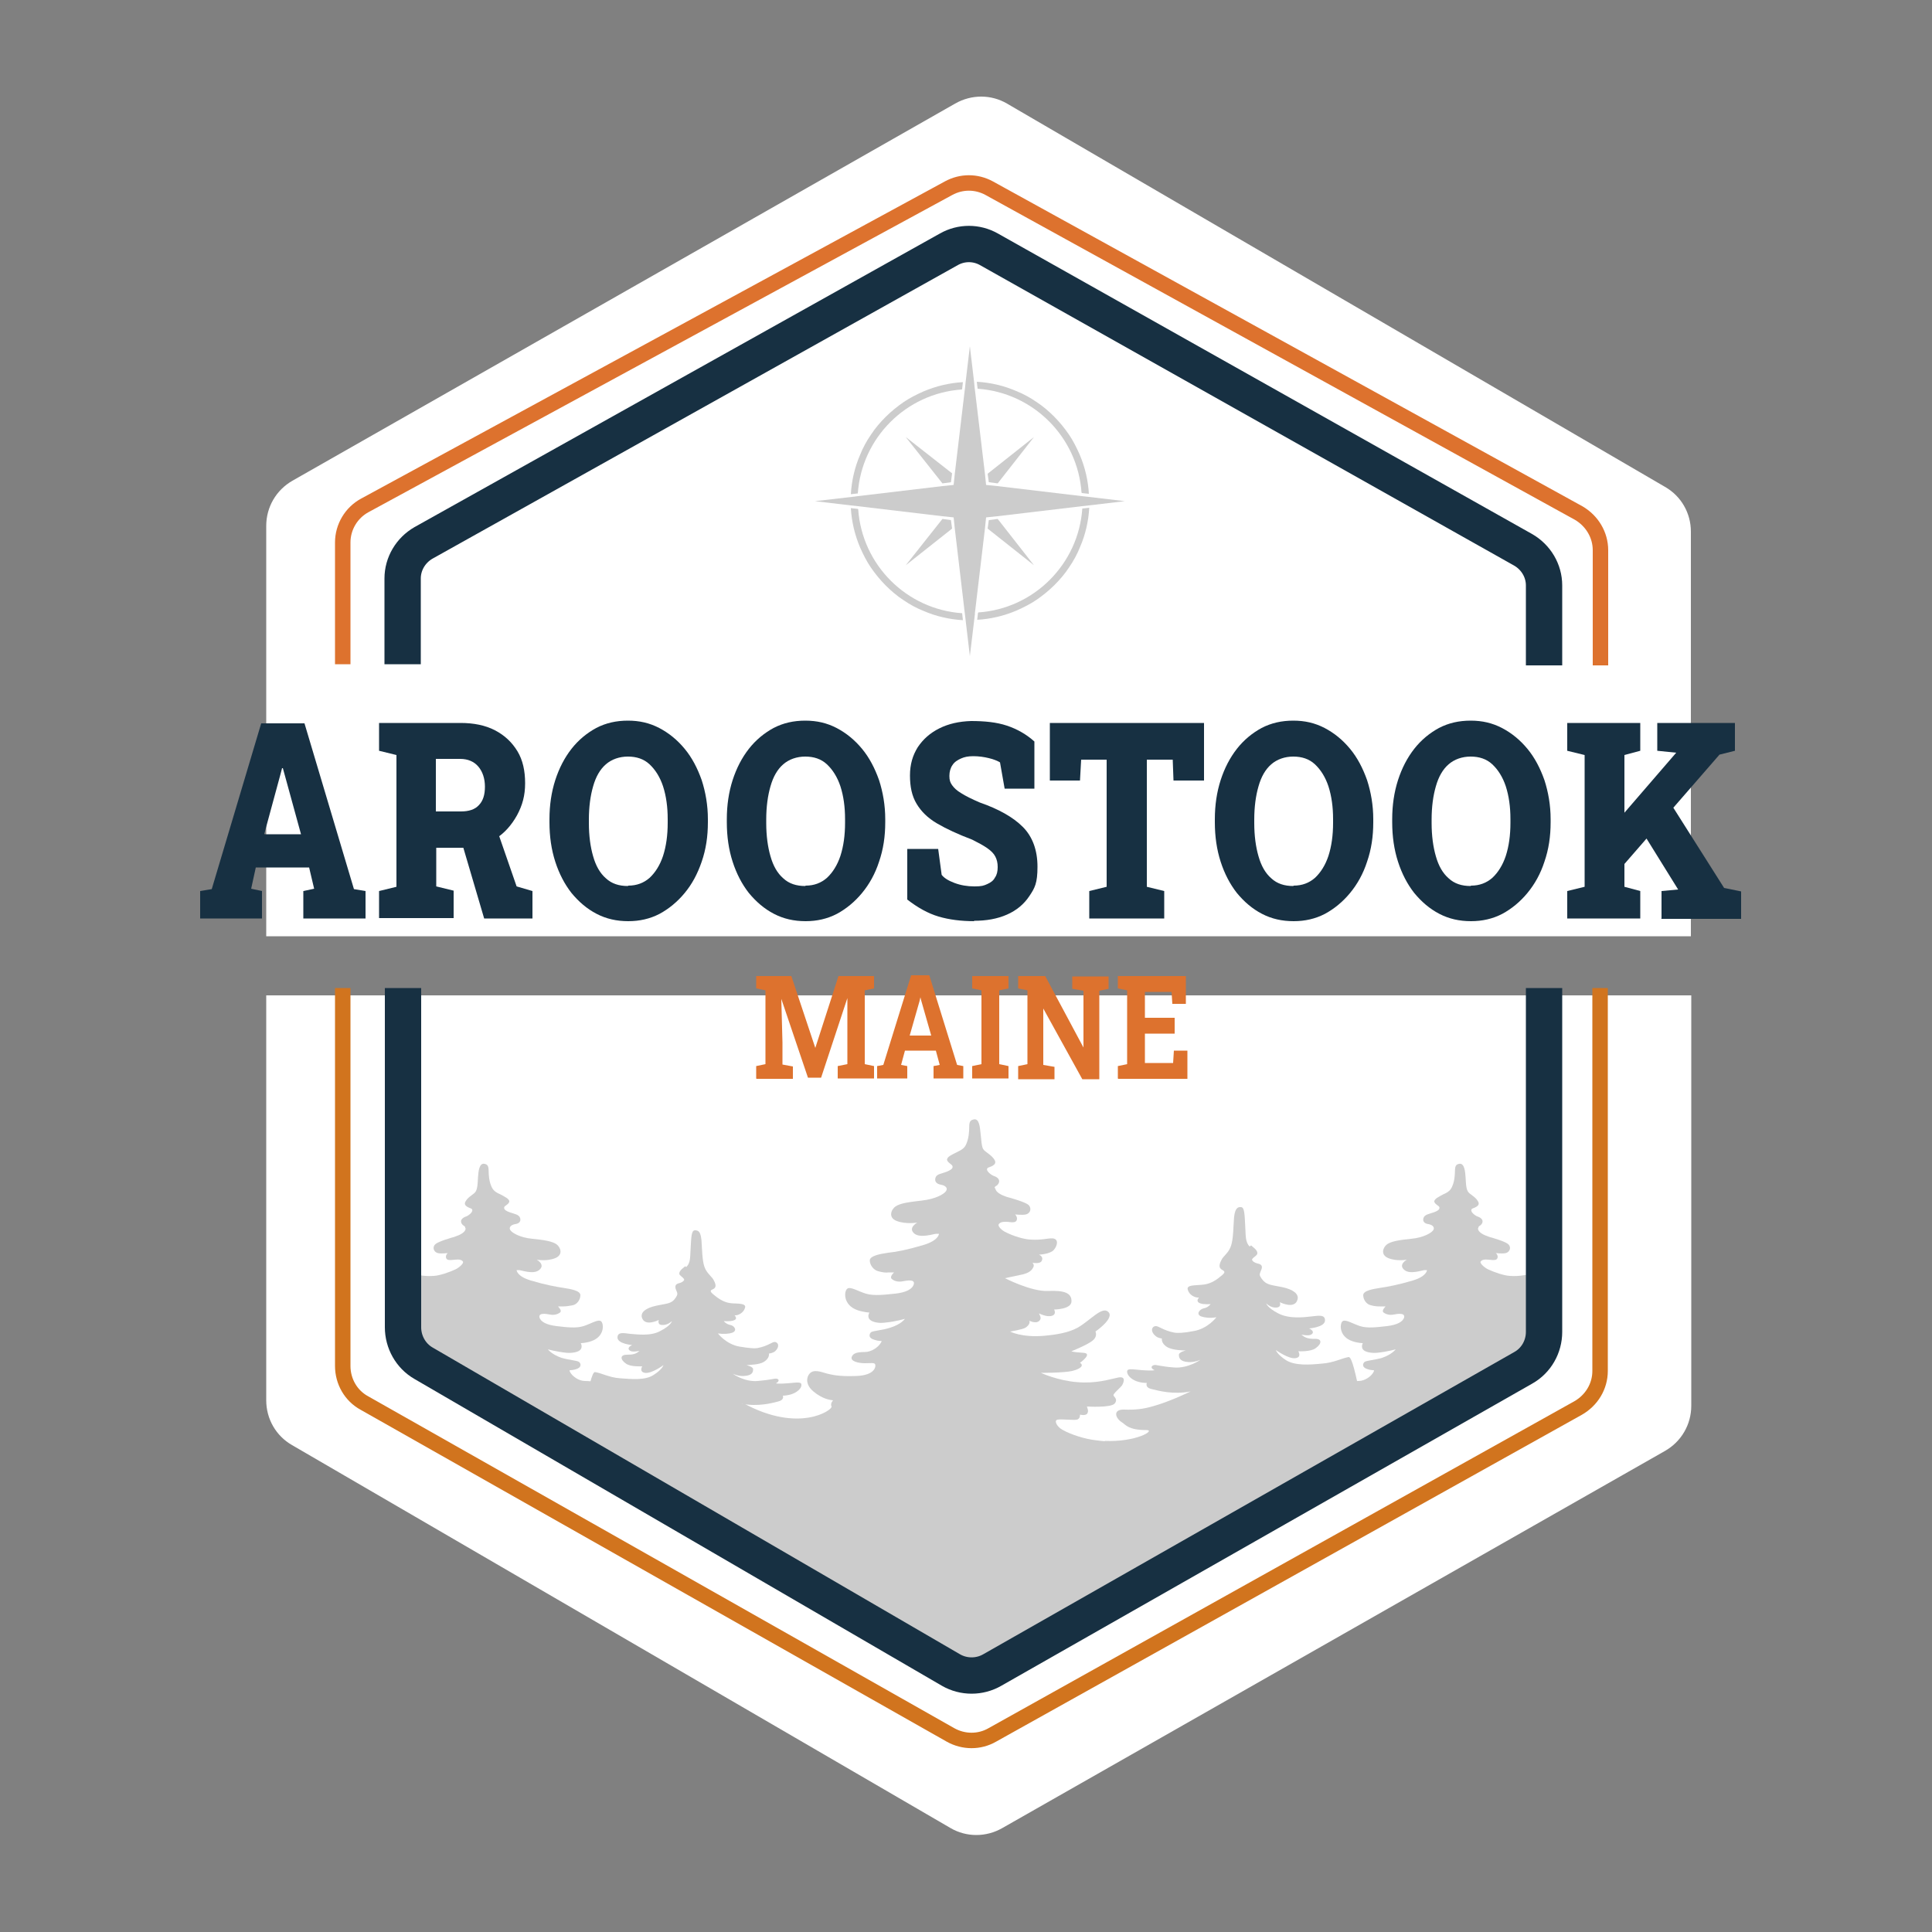 <?xml version="1.0" encoding="UTF-8"?> <svg xmlns="http://www.w3.org/2000/svg" xmlns:xlink="http://www.w3.org/1999/xlink" id="Layer_1" version="1.1" viewBox="0 0 500 500"><rect x="0" y="0" width="500" height="500" fill="#808080" stroke="none"/><defs><style> .st0 { stroke: #d17409; } .st0, .st1, .st2, .st3, .st4, .st5 { fill: none; } .st0, .st1, .st2, .st4, .st5 { stroke-miterlimit: 10; } .st0, .st2, .st5 { stroke-width: 4px; } .st1 { stroke: #173042; } .st1, .st4 { stroke-width: 9.4px; } .st2 { stroke: #dd722e; } .st6 { fill: #ccc; } .st7 { fill: #173042; } .st8 { fill: #42403f; } .st9 { fill: #fff; } .st3 { clip-rule: evenodd; } .st4 { stroke: #42403f; } .st10 { fill: #dd722e; } .st11 { clip-path: url(#clippath); } .st5 { stroke: #d1741e; } </style><clipPath id="clippath"><polygon class="st3" points="173.4 294 323.5 294 322.7 392.9 252.9 433.6 171.5 387.5 173.4 294"></polygon></clipPath></defs><path class="st9" d="M68.9,257.7v104.7c0,4.8,2.5,9.2,6.7,11.6l170.4,99.1c4.1,2.4,9.2,2.4,13.4,0l171.5-97.6c4.2-2.4,6.8-6.8,6.8-11.7v-106.2H68.9Z"></path><path class="st9" d="M437.6,242.3v-104.7c0-4.8-2.5-9.2-6.7-11.6L260.6,26.8c-4.1-2.4-9.2-2.4-13.4,0L75.7,124.4c-4.2,2.4-6.8,6.8-6.8,11.7v106.2h368.7Z"></path><g><path class="st6" d="M257.4,307.5c0-.7.7-.4,1.1-1.4.4-1-.7-1.6-1.4-1.8-.7-.3-2.3-1.5-1.4-2.1.3-.2,2.5-.6,1.7-2-.8-1.4-2.5-2-3-2.9-.4-.9-.4-1.9-.6-3.7s-.3-4.2-1.8-3.9c-1.4.3-1.1,1.3-1.2,3-.1,1.5-.3,2.3-.7,3.3-.4,1-1,1.5-2.5,2.2-1.4.7-2.3,1.1-2.5,1.8-.1.8,1.3,1.3,1.4,1.8.1.4,0,.8-1.4,1.4-1.5.6-2.7.6-3,1.6-.3,1,.3,1.6,1.4,1.8,1.2.2,1.9.9,1.3,1.7-.6.8-2.7,2-6.2,2.4-3.5.4-5.6.7-6.8,1.5-1.1.7-2.1,2.9.3,3.8,2.4.9,5.3.4,5.3.4,0,0-2.6,1.4-.7,2.9,1.6,1.2,5,0,5.6,0h.7c0,0,0,1.7-4,2.9-4,1.2-7,1.8-9.1,2-2.1.3-4.8.8-4.8,2s1,2.5,2.2,2.8c1.2.3,1.8.4,2.7.3.9,0,1.4,0,1.4,0,0,0-1.3,1.1-.6,1.7.7.6,1.7.8,2.8.6,1.1-.2,3.2-.6,2.9.7-.3,1.3-2,2.2-4.9,2.5-2.9.3-5.5.6-7.5,0-2-.6-4-1.9-4.8-1.3-.9.6-1.2,4.3,2.7,5.6,1.5.5,3,.6,3,.6,0,0-.6.9,0,1.7.7.8,2.4,1.1,4,.9,3-.3,5.2-1,5.2-1,0,0-.9,1.4-3.8,2.3-2.1.7-4.6.8-5,1.2-.4.4-.9,1.5,1.1,2,1.6.5,2-.1,1.4.8-.6,1-2.3,2.3-4.1,2.3-2.6,0-3,.6-3.3,1.1-.7,1.3,1.7,1.8,3.3,1.8s2.5-.2,2.7.3c.2.5,0,2.8-4.8,3-4.9.2-6.6-.4-7.6-.6-.9-.2-2.9-1.1-4.1-.4-1.2.7-1.9,3,.5,5,2.4,2,4.3,2.2,5.1,2.3,0,0-.8.8-.4,1.6.4.8-8.3,7.1-22.9-.9-.7-.4-1.6,23.9-.5,26.4,1,2.5,1.7,6.7-.7,6.3-1.9-.3,59.9,35.5,59.9,35.5,0,0,60.6-33.1,61.5-34.8,1.1-1.9-2.5-2.4-3.9-2.4s-4-17.3-5.9-16.6c-1.7.6-5.2-1.5-4.4-2.2s1.4-3.2-.9-2.6c-3.5.9-9.7.6-14.1,0-2.4-.3-5.9-1.3-8.4-2.7-1.4-.8-2.2-2.4-1.2-2.6,1-.2,4.1.2,5,0,.8-.2.8-1,.8-1.3,0,0,1.4.4,1.9-.3.4-.7,0-1.3-.1-1.8,0,0,6.3.4,7.2-.8,1-1.3-.6-1.8-.3-2.3.5-.8,1.7-1.7,2.2-2.4.4-.7,1.1-2.4-1-2-2.5.5-5.6,1.6-10.6,1.2-5.1-.4-9.4-2.4-9.4-2.4,0,0,6,0,8.1-.5,2.4-.6,3-1.5,2-2.1,0,0,3.5-2.5.8-2.6-3-.2-3-.4-3-.4,0,0,4-1.6,5.4-2.7,1.2-.9,1-2,.8-2.4,0,0,5.1-3.5,3.3-5.1-1.6-1.5-4.6,2.2-7.9,4.1-2.4,1.3-5.4,1.8-8.7,2.1-5.8.5-8.8-1.1-8.8-1.1,0,0,3.2-.5,4-1,.9-.6,1.2-1.3,1-1.8,0,0,1.7.9,2.6,0,.7-.7,0-1.5-.1-1.9,0,0,2.1,1.1,3.4.6,1.2-.4.5-1.6.5-1.6,0,0,4.6,0,4.5-2.2,0-2-1.7-2.8-6.1-2.6-4.3.2-11.1-3.3-11.1-3.3,0,0,2.2-.5,3.7-.8,2.2-.4,3.1-1,3.6-2,.4-.7-.2-1.2-.2-1.2,0,0,2,.4,2.4-.5.4-.8-.1-1.3-.7-1.6,0,0,2.8-.1,3.8-1.2.9-1,1.4-2.8-.2-3-1.5-.1-2.7.5-5.9.3-1.7-.1-4.3-.9-6.1-1.8-1.4-.6-2.4-1.8-2-2.2,0,0,.3-.7,2-.6.9,0,2.6.6,2.7-.8,0-.7-.5-1.1-.5-1.1,0,0,1.9.2,2.8,0,1.4-.4,1.5-1.9.5-2.6-1-.7-4.5-1.7-5.3-1.9-1.6-.5-3.1-1.3-3.1-2.3"></path><path class="st6" d="M382.6,317.8c0-.7.6-.4,1-1.3.4-.9-.6-1.5-1.3-1.7-.7-.3-2.1-1.4-1.3-2,.3-.2,2.3-.6,1.5-1.9-.7-1.3-2.3-1.8-2.7-2.7-.4-.9-.4-1.8-.5-3.4s-.3-3.9-1.7-3.6c-1.2.2-1,1.2-1.1,2.8-.1,1.4-.3,2.2-.7,3.1-.4.9-.9,1.4-2.3,2-1.3.7-2.1,1.1-2.3,1.7-.1.8,1.2,1.2,1.3,1.6.1.4,0,.8-1.3,1.3-1.4.5-2.5.6-2.8,1.5-.3.9.3,1.5,1.3,1.6,1.1.2,1.7.9,1.2,1.6-.5.7-2.5,1.9-5.7,2.2-3.2.3-5.2.7-6.2,1.4-1,.7-1.9,2.7.3,3.6,2.2.9,4.8.4,4.8.4,0,0-2.4,1.3-.6,2.7,1.5,1.2,4.6,0,5.2,0h.6c0,0,0,1.6-3.7,2.7-3.7,1.1-6.4,1.6-8.4,1.9-1.9.3-4.4.7-4.4,1.9s.9,2.4,2,2.6c1.1.3,1.7.3,2.5.3.9,0,1.3,0,1.3,0,0,0-1.2,1.1-.5,1.6.7.5,1.6.7,2.6.5,1-.2,2.9-.5,2.7.7-.3,1.2-1.9,2-4.5,2.3-2.7.3-5,.6-6.9,0-1.9-.6-3.7-1.8-4.5-1.3-.8.5-1.1,4,2.5,5.2,1.4.5,2.7.5,2.7.5,0,0-.5.8,0,1.6.6.8,2.3,1,3.7.9,2.8-.3,4.8-.9,4.8-.9,0,0-.9,1.3-3.5,2.2-2,.6-4.2.7-4.6,1.1-.4.4-.8,1.4,1,1.9,1.4.4,1.8-.1,1.3.8-.5.9-2.1,2.2-3.8,2.2-2.4,0-2.8.5-3.1,1.1-.7,1.2-5,4.4-5.9,4.2-.9-.2-2.7-1-3.8-.3-1.1.7-1.7,2.8.5,4.7,2.2,1.9,4,2,4.6,2.1,0,0-.7.7-.4,1.5.3.8.9,1.4,3.1,1.6,2.2.2,3.3,3.7-.3,5.6-3.7,1.9,60.8-27.9,54.2-32.9-1.5-1.1-2.9-15-4.4-15.1-1.4-.1-2.5.5-5.4.3-1.5-.1-3.9-.9-5.6-1.7-1.2-.6-2.2-1.7-1.9-2,0,0,.3-.7,1.9-.5.9,0,2.4.5,2.5-.7,0-.7-.5-1-.5-1,0,0,1.7.2,2.6,0,1.3-.4,1.4-1.8.5-2.4-.9-.7-4.1-1.6-4.8-1.8-1.5-.5-2.9-1.2-2.9-2.2"></path><path class="st6" d="M323.4,322.6c-1.1-1.1-1-2.8-1.1-4.5-.2-3.9-.2-5.6-1.1-5.7-.9-.1-1.8.3-1.9,3.8-.2,4.3-.4,5.8-1.1,7.1-.7,1.3-1.7,1.9-2.1,2.8-.9,1.7-.4,2.2.3,2.6.7.4.7.7-.6,1.7-1.3,1.1-2.9,2-4.8,2.1-1.9.2-4,0-3.6,1.3.4,1.4,1.9,2.1,2.9,2,0,0-.7.7-.2,1.2.5.5,1.9.6,3.2.5,0,0-.6.9-1.8,1.1-1.2.3-2,1.6-.6,2.1.9.3,2.3.5,3.9.2,0,0-2.2,3-6,3.6-2.5.5-4.1.5-4.8.4-3.1-.6-4.1-1.8-5-1.7-1.1.2-1.2,1.5,0,2.5.6.6,1.7.7,1.7.7,0,0-.3,1.3,1.5,2.3,1.3.7,3.8.8,4.7.8,0,0-1.9.4-1.8,1.2,0,.7.3,1.7,2.5,1.8,1.6.1,3.1-.6,3.1-.6,0,0-3.2,2.3-6.9,2-3.8-.3-4.6-.8-5.2-.6-.7.2-.9.8.2,1.3,0,0-.6.2-3.2,0-2.6-.2-4-.6-3.9.5.1,1.1,1.8,2.8,5.1,2.8,0,0-.6,1.2,1.3,1.6,1.6.4,5.6,1.5,10,.6,0,0-5,2.5-9.6,3.8-2.7.8-4.8,1-7.6.9-2.9-.1-2.4,2.2-.4,3.4.8.5,1.5,1.9,6.2,1.9,2.5,0-2.7,3.2-10.9,2.8l7,3s-.9,1.2.6,2.2c1.5,1,4,.7,4,.7,0,0-.1,2.3-2.3,2.4-2.2.2-5.4.6-7.5.5-2.1-.1-2.7-.9-3.8,0-1,.9.6,2.1,2.9,2.2,0,0-.1,1.8,1.3,2.4s3.3.2,3.9,0c0,0,.2.8,1.4.4,0,0,.3,2.4,3.2,1.2,0,0-.1,2.2,4.7.4,0,0-2.3,2.4-9.6,3.6-7.2,1.2-10.2,1.8-11.6,2.5-1.4.8-2.4,2.8.5,3.4,2.3.5,3.2.1,3.2.1,0,0-.3.9.3,1.3.7.5,2.9.3,2.9.3,0,0-.4,1.6,3.1.6,0,0,.7.9,3.5.3,1.6-.4,4.5-1.2,4.5-1.2,0,0-4.9,3.6-11.1,4.8-6.6,1.2-9.4,1.1-11.1,1-2.1-.1-3.3.3-3.5,1-.2.8.7,2.5,2.9,2.6,1.4.1,4.5,0,4.5,0,0,0-.8,1.2.5,1.4,1.1.2,1.8.8,3.5.5,1.6-.3,74.5-39.8,71.6-39.7-2.3.1-4.5-19.9-6.3-19.6-1.7.3-3.9,1.5-6.9,1.7-3.1.3-6.9.6-9.3-.9-2.3-1.5-2.6-2.6-2.6-2.6,0,0,3.2,2.3,5,2.1,1.8-.2.8-1.8.8-1.8,0,0,3.2.2,4.5-.8,1.7-1.2,1.6-2.5-.2-2.4-1.8,0-2.6-.3-3.5-1.1,0,0,1.8.4,2.5,0,.9-.5.4-1.2-.5-1.6,0,0,4-.3,4.1-2,.1-1.7-1.7-1.3-3.6-1.1-1.8.2-5.6.7-8.5-.8-2.9-1.5-3.1-2.6-3.1-2.6,0,0,1.1,1.2,2.6,1.1,1.5-.1.9-1.4.9-1.4,0,0,3.9,2,4.6-.7.4-1.4-1.1-2.6-4-3.2-2.9-.6-4.1-.5-5.3-2.2-.6-.9-.6-1-.2-2,.6-1.2.2-1.7-.8-1.9-.9-.2-1.7-.8-1.4-1.2.6-.7,1.3-.9,1.3-1.5,0-.9-1.4-1.7-1.6-2h0Z"></path><path class="st6" d="M120.4,317.8c0-.7-.6-.4-1-1.3-.4-.9.6-1.5,1.3-1.7.7-.3,2.1-1.4,1.3-2-.3-.2-2.3-.6-1.5-1.9.7-1.3,2.3-1.8,2.7-2.7.4-.9.4-1.8.5-3.4.1-1.6.3-3.9,1.7-3.6,1.2.2,1,1.2,1.1,2.8.1,1.4.3,2.2.7,3.1.4.9.9,1.4,2.3,2,1.3.7,2.1,1.1,2.3,1.7.1.8-1.2,1.2-1.3,1.6-.1.4,0,.8,1.3,1.3,1.4.5,2.5.6,2.8,1.5.3.9-.3,1.5-1.3,1.6-1.1.2-1.7.9-1.2,1.6.5.7,2.5,1.9,5.7,2.2,3.2.3,5.2.7,6.2,1.4,1,.7,1.9,2.7-.3,3.6-2.2.9-4.8.4-4.8.4,0,0,2.4,1.3.6,2.7-1.5,1.2-4.6,0-5.2,0h-.6c0,0,0,1.6,3.7,2.7,3.7,1.1,6.4,1.6,8.4,1.9,1.9.3,4.4.7,4.4,1.9,0,1.2-.9,2.4-2,2.6s-1.7.3-2.5.3c-.9,0-1.3,0-1.3,0,0,0,1.2,1.1.5,1.6-.7.5-1.6.7-2.6.5-1-.2-2.9-.5-2.7.7.3,1.2,1.9,2,4.5,2.3s5,.6,6.9,0c1.9-.6,3.7-1.8,4.5-1.3.8.5,1.1,4-2.5,5.2-1.4.5-2.7.5-2.7.5,0,0,.5.8,0,1.6-.6.8-2.3,1-3.7.9-2.8-.3-4.8-.9-4.8-.9,0,0,.9,1.3,3.5,2.2,2,.6,4.2.7,4.6,1.1.4.4.8,1.4-1,1.9-1.4.4-1.8-.1-1.3.8.5.9,2.1,2.2,3.8,2.2,2.4,0,2.8.5,3.1,1.1.7,1.2,5,4.4,5.9,4.2.9-.2,2.7-1,3.8-.3,1.1.7,1.7,2.8-.5,4.7-2.2,1.9-4,2-4.6,2.1,0,0,.7.7.4,1.5-.3.8-.9,1.4-3.1,1.6-2.2.2-3.3,3.7.3,5.6,3.7,1.9-60.8-27.9-54.2-32.9,1.5-1.1,2.9-15,4.4-15.1,1.4-.1,2.5.5,5.4.3,1.5-.1,3.9-.9,5.6-1.7,1.2-.6,2.2-1.7,1.9-2,0,0-.3-.7-1.9-.5-.9,0-2.4.5-2.5-.7,0-.7.5-1,.5-1,0,0-1.7.2-2.6,0-1.3-.4-1.4-1.8-.5-2.4.9-.7,4.1-1.6,4.8-1.8,1.5-.5,2.9-1.2,2.9-2.2"></path><path class="st6" d="M177.6,327.9c1.1-1,1-2.6,1.1-4.2.2-3.6.2-5.2,1.1-5.3.9,0,1.7.2,1.8,3.6.2,4,.4,5.5,1.1,6.7.7,1.2,1.6,1.8,2,2.6.9,1.6.4,2.1-.3,2.4-.7.3-.7.6.6,1.6,1.2,1,2.7,1.9,4.5,2,1.8.1,3.7,0,3.3,1.2-.4,1.3-1.8,2-2.7,1.9,0,0,.7.7.2,1.1-.5.4-1.8.5-3,.4,0,0,.6.8,1.7,1,1.1.2,1.9,1.5.5,2-.8.3-2.2.4-3.7.2,0,0,2.1,2.8,5.6,3.4,2.4.4,3.8.5,4.5.4,2.9-.5,3.9-1.7,4.7-1.6,1,.2,1.1,1.4,0,2.4-.6.5-1.6.6-1.6.6,0,0,.3,1.2-1.4,2.2-1.2.7-3.5.7-4.4.8,0,0,1.8.4,1.7,1.1,0,.7-.2,1.6-2.4,1.7-1.5.1-2.9-.6-2.9-.6,0,0,3,2.2,6.5,1.9,3.5-.3,4.3-.7,4.9-.6.6.1.8.7-.2,1.2,0,0,.5.2,3,0,2.5-.2,3.7-.5,3.6.5,0,1-1.7,2.6-4.8,2.7,0,0,.5,1.1-1.2,1.5-1.5.4-5.2,1.4-9.4.6,0,0,4.7,2.3,9,3.6,2.5.8,4.5,1,7.2.9,2.7,0,2.3,2,.4,3.2-.8.5-1.4,1.8-5.8,1.8-2.3,0-3.8-.8-3.8-.8,0,0,1.8.9,1.1,1.6-.6.6-2.2.3-4.2-.5,0,0,10.3,2.8,11.8,2.9,1.4,0,2.3,1.4.6,1.8l-1.7.4s.9,1.1-.6,2c-1.4.9-3.7.7-3.7.7,0,0,.6.8-.5,1.1-1.1.3-3.7,0-3.7,0,0,0,4.3,1,6.4,1.1,2.1.1,5.1.6,7.1.5,2,0,2.6-.8,3.5,0,1,.8-.6,1.9-2.7,2.1,0,0,0,1.7-1.2,2.3-1.3.6-3.1.2-3.6,0,0,0-.2.8-1.3.3,0,0-.3,2.2-3,1.1,0,0,0,2.1-4.4.3,0,0,2.2,2.3,9,3.4,6.8,1.1,9.6,1.7,10.9,2.4,1.3.7,2.3,2.6-.5,3.2-2.2.5-3,0-3,0,0,0,.3.8-.2,1.2-.6.4-2.7.3-2.7.3,0,0,.3,1.5-2.9.6,0,0-.7.9-3.3.3-1.5-.3-4.2-1.1-4.2-1.1,0,0,4.6,3.4,10.4,4.5,6.2,1.2,8.8,1,10.4,1,2,0,3.1.2,3.3,1,.2.7-.7,2.3-2.7,2.5-1.4,0-4.2,0-4.2,0,0,0,.8,1.1-.5,1.3-1,.2-1.7.8-3.3.5-1.5-.3-70-37.4-67.3-37.3,2.2,0,4.3-18.7,5.9-18.4,1.6.2,3.6,1.4,6.5,1.6,2.9.2,6.5.6,8.7-.9,2.2-1.4,2.5-2.5,2.5-2.5,0,0-3,2.2-4.7,2s-.8-1.7-.8-1.7c0,0-3,.2-4.2-.7-1.6-1.1-1.5-2.3.2-2.3,1.7,0,2.4-.2,3.3-1,0,0-1.7.4-2.4,0-.8-.5-.4-1.1.5-1.5,0,0-3.7-.3-3.8-1.9,0-1.6,1.6-1.2,3.3-1,1.7.1,5.3.7,7.9-.8,2.7-1.4,2.9-2.5,2.9-2.5,0,0-1.1,1.1-2.5,1-1.4,0-.9-1.3-.9-1.3,0,0-3.7,1.9-4.4-.7-.3-1.3,1-2.4,3.8-3,2.7-.6,3.9-.4,5-2.1.5-.8.5-1,.1-1.9-.5-1.1-.1-1.6.7-1.8.9-.2,1.6-.8,1.3-1.1-.5-.7-1.2-.9-1.2-1.4,0-.9,1.3-1.6,1.5-1.9h0Z"></path></g><path class="st2" d="M414.2,172.2v-29.8c0-4-2.2-7.6-5.6-9.6L256,48.7c-3.3-1.8-7.2-1.8-10.5,0l-151.1,82.1c-3.5,1.9-5.7,5.6-5.7,9.6v31.5"></path><path class="st0" d="M414.2,172.2"></path><path class="st0" d="M414.2,259.6"></path><path class="st5" d="M88.7,255.7v97.8c0,4,2.1,7.7,5.6,9.6l151.7,85.9c3.4,1.9,7.5,1.9,10.8,0l151.6-84.6c3.5-2,5.7-5.6,5.7-9.6v-99.1"></path><path class="st1" d="M399.6,172.2v-20.7c0-3.8-2.1-7.3-5.4-9.2l-138.3-77.8c-3.2-1.8-7.1-1.8-10.3,0l-136,76c-3.3,1.9-5.4,5.4-5.4,9.2v22.2"></path><path class="st4" d="M399.6,172.2"></path><path class="st4" d="M399.6,259.6"></path><path class="st1" d="M104.3,255.7v87.8c0,3.8,2,7.4,5.3,9.3l136.5,79.4c3.3,1.9,7.4,1.9,10.7,0l137.4-78.2c3.4-1.9,5.4-5.5,5.4-9.3v-89"></path><g><polyline class="st6" points="255.6 136.8 267.6 146.3 258.2 134.3 255.9 134.6 255.6 136.8"></polyline><polyline class="st6" points="246.4 122.5 234.4 113.1 243.9 125.1 246.1 124.8 246.4 122.5"></polyline><polyline class="st6" points="243.9 134.3 234.4 146.3 246.4 136.8 246.1 134.6 243.9 134.3"></polyline><polyline class="st6" points="258.2 125.1 267.6 113.1 255.6 122.6 255.9 124.8 258.2 125.1"></polyline><path class="st6" d="M222,131.7l-1.8-.2c.2,3.5,1,6.9,2.4,10.2.8,1.8,1.7,3.6,2.8,5.2,1.1,1.6,2.4,3.2,3.8,4.6,1.4,1.4,2.9,2.7,4.6,3.8,1.6,1.1,3.4,2.1,5.2,2.8,3.2,1.4,6.7,2.2,10.2,2.4l-.2-1.8c-14.4-1-25.9-12.5-26.9-26.9"></path><path class="st6" d="M253.1,158.6l-.2,1.8c3.5-.2,6.9-1,10.2-2.4,1.8-.8,3.6-1.7,5.2-2.8,1.6-1.1,3.2-2.4,4.6-3.8,1.4-1.4,2.7-2.9,3.8-4.6,1.1-1.6,2.1-3.4,2.8-5.2,1.4-3.2,2.2-6.7,2.4-10.2l-1.8.2c-1,14.4-12.5,25.9-26.9,26.9"></path><path class="st6" d="M249,100.7l.2-1.8c-3.5.2-6.9,1-10.2,2.4-1.8.8-3.6,1.7-5.2,2.8-1.6,1.1-3.2,2.4-4.6,3.8-1.4,1.4-2.7,2.9-3.8,4.6-1.1,1.6-2.1,3.4-2.8,5.2-1.4,3.2-2.2,6.7-2.4,10.2l1.8-.2c1-14.4,12.5-25.9,26.9-26.9"></path><path class="st6" d="M280,127.6l1.8.2c-.2-3.5-1-6.9-2.4-10.2-.8-1.8-1.7-3.6-2.8-5.2-1.1-1.6-2.4-3.2-3.8-4.6-1.4-1.4-2.9-2.7-4.6-3.8-1.6-1.1-3.4-2.1-5.2-2.8-3.2-1.4-6.7-2.2-10.2-2.4l.2,1.8c14.4,1,25.9,12.5,26.9,26.9"></path><polyline class="st6" points="291.1 129.7 281.8 128.6 280 128.4 258.1 125.8 255.2 125.5 254.9 122.6 252.2 100 252.1 98.9 251 89.6 249.9 98.9 249.8 99.9 247.1 122.6 246.8 125.5 243.9 125.8 222 128.4 221.3 128.5 210.9 129.7 220.2 130.8 222 131 243.9 133.6 246.8 133.9 247.1 136.8 251 169.8 252.3 159 252.3 158.7 254.9 136.8 255.2 133.9 258.1 133.6 280 131 281.8 130.8 291.1 129.7"></polyline></g><g class="st11"><path class="st8" d="M838.6,564.6c0,1.1-.1,2.3-.4,3.4-.3,1.1-.7,2.1-1.3,3.1-.6,1-1.3,1.9-2.1,2.7-.8.8-1.7,1.5-2.7,2.1l-89.4,51.6c-1,.6-2,1-3.1,1.3-1.1.3-2.2.4-3.4.4s-2.3-.1-3.4-.4-2.2-.7-3.1-1.3l-89.4-51.6c-1-.6-1.9-1.3-2.7-2.1-.8-.8-1.5-1.7-2.1-2.7-.6-1-1-2-1.3-3.1-.3-1.1-.4-2.2-.4-3.4v-25.4h15.6v16.3c0,1.1.1,2.3.4,3.4.3,1.1.7,2.1,1.3,3.1.6,1,1.3,1.9,2.1,2.7.8.8,1.7,1.5,2.7,2.1l73.8,42.6c1,.6,2,1,3.1,1.3,1.1.3,2.2.4,3.4.4s2.3-.1,3.4-.4c1.1-.3,2.2-.7,3.1-1.3l73.8-42.6c1-.6,1.9-1.3,2.7-2.1.8-.8,1.5-1.7,2.1-2.7.6-1,1-2,1.3-3.1.3-1.1.4-2.2.4-3.4v-16.3h15.6v25.4ZM873.4,457.9h-37.7c-1.5-.7-2.3-2.2-1-3,.6-.4,1.5-.4,2.3-.5,2.5-.2,5-.3,7.5-.4-.8-.7-2-1.2-3.2-1.7-3-1.2-6-2.4-9-3.7,4.1-.8,8.1-.9,12.2-.2l-8.3-3.9c2.1.5,4.6,0,5.8-1.3l-6.4-1,1.8-1.1c-1.3.2-2.6,0-3.8-.6l5.4-1.4c-2.3,0-4.8-.3-6.1-1.6-1.4-1.2-.8-3.3,1.4-3.7.8-.1,1.7,0,2.5-.2,0,0-5.6-2.1-6-3.7-.4-1.5,2.3-3.1,4.5-2.4-.5-1-2.1-1.6-3.7-1.5,1.1,0,2-.9,1.6-1.6-1.2,0-2.4-.2-3.5-.6-.5-.4,0-.9.6-1.2s1.4-.4,1.8-.8c.9-.8-.4-1.9-1.8-2.4-1.4-.5-3.1-.9-3.5-1.9l4-.3c1-1-.4-2.2-1.9-2.9-1.4-.7-3.2-1.4-3.2-2.6l4-.4c-1.5-.9-3-1.8-4.4-2.6-.4-.2-.8-.5-1.1-.8-.5-.5-.7-1.1-.8-1.7-.7-3.2-1.4-6.5-2.2-9.7-.2,3.6-1.3,8.3-6,10l2.4.7c-.5,1.1-1.7,2.1-3.2,2.7,1.2.1,2.3.8,2.6,1.5-1.9,1.1-4,1.9-6.1,2.3,1.3.4,2.6,1,3.7,1.7-.7.5-.9,1.4-3.8,2,1,.4,3.4.7,4.9,1,0,0-.1.2-.1.2-3,0-5.1,1.4-7.4,3,1.4,0,3.8-.3,3.9.6.1.9-3.9,1.1-5,2.2.7-.1,2.4.4,3.4.9.6-.3,1.3-.5,1.9-.6.5-.1,1.1-.2,1.7-.3.5,0,1,0,1.5,0,0,.1,0,.3,0,.4,0,0-.2,0-.3,0-.4,0-.8.1-1.2.2-.6,0-1.1.3-1.5.6-.2.2-.4.5-.5.8,0,.1,0,.3,0,.4,0,.2.3.4.4.6.1.2.1.4-.2.6-.8-.5-1.5-1-2.1-1.7-1.8.7-4.6,1.7-5.9,3.3.3-.2,4.2-2.7,4,.7-.5,0-.9.2-1.3.4l-6.1-.9,2.2-1.4c-1.7.3-3.2,0-4.8-.7,2.2-.6,4.5-1.2,6.7-1.8-2.8,0-5.9-.4-7.6-1.9-1.7-1.5-1-4.1,1.8-4.6,1-.2,2.1,0,3.1-.3,0,0-6.9-2.6-7.4-4.5-.5-1.9,2.9-3.9,5.5-3-.7-1.2-2.7-2-4.6-1.8,1.4-.1,2.4-1.1,2-2-1.5,0-3-.2-4.3-.8-.6-.5,0-1.2.8-1.5s1.7-.5,2.2-1c1.1-1-.5-2.4-2.3-3-1.7-.6-3.8-1.1-4.3-2.3l4.9-.3c1.2-1.2-.5-2.8-2.3-3.6-1.8-.8-4-1.7-4-3.2l5-.5c-1.8-1.1-3.7-2.2-5.5-3.3-.5-.3-.9-.6-1.3-.9-.6-.6-.8-1.4-1-2.2-.9-4-1.8-8-2.7-12-.2,4.4-1.6,10.3-7.5,12.4l3,.9c-.6,1.4-2.1,2.6-3.9,3.3,1.5.2,2.8,1,3.2,1.9-2.4,1.4-4.9,2.3-7.6,2.9,1.7.5,3.2,1.2,4.6,2.1-.9.7-1.1,1.7-4.7,2.5,1.3.5,4.2.8,6.1,1.3,0,0-.1.2-.2.3-3.7,0-6.3,1.8-9.2,3.7,1.7,0,4.7-.3,4.9.8h0c-2.5,0-5.1.2-7.6.6-2-.4-3.9-1-5.1-2.1-2.2-1.9-1.2-5.3,2.3-5.9,1.3-.2,2.8,0,4-.4,0,0-9-3.4-9.6-5.9-.6-2.5,3.7-5,7.2-3.9-.8-1.5-3.5-2.6-5.9-2.4,1.8-.1,3.1-1.5,2.6-2.6-2,0-3.8-.3-5.6-1-.7-.6,0-1.5,1-1.9,1-.4,2.2-.6,2.9-1.3,1.4-1.3-.7-3.1-2.9-3.9-2.2-.7-5-1.4-5.6-3l6.4-.4c1.5-1.6-.7-3.6-3-4.6-2.3-1.1-5.2-2.3-5.2-4.1l6.5-.7c-2.4-1.4-4.8-2.8-7.1-4.2-.6-.3-1.2-.7-1.7-1.2-.8-.8-1.1-1.8-1.3-2.8-1.2-5.2-2.3-10.4-3.5-15.6-.3,5.8-2.1,13.4-9.7,16.1l3.9,1.2c-.8,1.8-2.7,3.4-5.1,4.3,2,.2,3.7,1.2,4.2,2.5-3.1,1.8-6.4,3.1-9.9,3.8,2.1.6,4.1,1.5,6,2.8-1.1.9-1.5,2.3-6.1,3.3,1.7.7,5.4,1.1,8,1.6,0,.1-.2.3-.2.4-4.8,0-8.1,2.3-11.9,4.8,2.2,0,6.1-.4,6.4,1,.2,1.4-6.4,1.7-8.1,3.5,1.2-.2,3.9.6,5.5,1.4,1-.4,2-.8,3.1-1,.9-.2,1.8-.3,2.7-.5.8-.1,1.8-.2,2.4,0,0,.2,0,.4,0,.6-.1,0-.3.1-.5.1-.6.1-1.3.2-2,.3-1.2.2-2,.6-2.5,1-.4.4-.6.8-.8,1.4,0,.2-.1.5,0,.7.1.3.5.6.7.9.2.3.2.7-.4,1-1.2-.8-2.3-1.7-3.3-2.7-3,1.1-7.5,2.8-9.6,5.3.5-.3,6.8-4.4,6.4,1.2-4.3.9-6.7,3.7-10.6,5.5,3.7,1.3,3.3,2.1,7.4,2.8-6.4,1.8-7.5,3-12.2,6.3,3.2-1.4,6.4-2.4,9.9-2.8,3.6-.5,7.7-.3,9.5,1.8-3.3,1.9-4.8,2.3-9.1,1.5-2.1.9-4.4,1.7-6.4,2.6-1.1-.6-2.2-.9-3.5-.7,1.4-.1,2.4-1.1,2-2-1.5,0-3-.2-4.4-.8-.6-.5,0-1.2.8-1.5.8-.3,1.7-.5,2.2-1,1.1-1-.5-2.4-2.3-3-1.7-.6-3.8-1.1-4.3-2.3l4.9-.3c1.2-1.2-.5-2.8-2.3-3.6-1.8-.8-4-1.7-4-3.2l5-.5c-1.8-1.1-3.7-2.2-5.5-3.3-.5-.3-.9-.6-1.3-.9-.6-.6-.8-1.4-1-2.2-.9-4-1.8-8-2.7-12-.2,4.4-1.6,10.3-7.5,12.4l3,.9c-.6,1.4-2.1,2.6-3.9,3.3,1.5.2,2.8,1,3.2,1.9-2.4,1.4-4.9,2.3-7.6,2.8,1.7.5,3.2,1.2,4.6,2.1-.9.7-1.1,1.7-4.7,2.5,1.3.5,4.2.8,6.1,1.3,0,0-.1.2-.2.3-3.7,0-6.2,1.8-9.1,3.7,1.7,0,4.7-.3,4.9.8.2,1.1-4.9,1.3-6.2,2.7.9-.1,3,.5,4.3,1.1.8-.3,1.6-.6,2.4-.7.7-.1,1.4-.2,2.1-.4.6,0,1.4-.1,1.8,0,0,.2,0,.3,0,.5-.1,0-.2,0-.4.1-.5.1-1,.1-1.5.2-.7,0-1.3.4-1.9.8-.3.3-.5.6-.6,1,0,.2-.1.4,0,.5,0,.2.4.5.5.7s.2.5-.3.7c-.9-.6-1.8-1.3-2.6-2.1-2.3.9-5.8,2.1-7.4,4.1,0,0,5.3-3.5,5,.9-3.3.7-5.2,2.8-8.2,4.2,2.9,1,2.6,1.6,5.7,2.1-2.9.8-4.4,1.5-5.8,2.4,0,0,0-.2,0-.3-1.2,0-2.4-.2-3.5-.6-.5-.4,0-.9.7-1.2.6-.3,1.4-.4,1.8-.8.9-.8-.5-1.9-1.8-2.4-1.4-.5-3.1-.9-3.5-1.9l4-.3c1-1-.4-2.2-1.9-2.9-1.4-.7-3.2-1.4-3.3-2.6l4-.4c-1.5-.9-3-1.8-4.4-2.6-.4-.2-.8-.5-1.1-.8-.4-.5-.7-1.1-.8-1.7-.7-3.2-1.4-6.5-2.2-9.7-.2,3.6-1.3,8.3-6.1,10l2.4.7c-.5,1.1-1.7,2.1-3.2,2.7,1.2.1,2.3.8,2.6,1.5-1.9,1.1-4,1.9-6.1,2.3,1.3.4,2.6,1,3.7,1.7-.7.5-.9,1.4-3.8,2,1,.4,3.4.7,4.9,1,0,0-.1.2-.1.2-3,0-5,1.4-7.4,3,1.4,0,3.8-.3,4,.6.1.9-4,1.1-5,2.2.7-.1,2.4.4,3.4.9.6-.3,1.3-.5,1.9-.6.5-.1,1.1-.2,1.7-.3.5,0,1,0,1.5,0,0,.1,0,.2,0,.4,0,0-.2,0-.3,0-.4,0-.8.1-1.2.2-.6,0-1.1.3-1.5.6-.2.2-.4.5-.5.8,0,.1,0,.3,0,.4,0,.2.3.4.4.6s.1.4-.2.6c-.8-.5-1.5-1-2.1-1.7-1.8.7-4.6,1.7-5.9,3.3.3-.2,4.2-2.7,4,.7-2.7.6-4.2,2.3-6.6,3.4,2.3.8,2.1,1.3,4.6,1.7-4,1.1-4.6,1.8-7.5,3.9,2-.9,4-1.5,6.1-1.7,2.2-.3,4.8-.2,5.9,1.1-2.1,1.2-3,1.4-5.6.9-2.6,1.1-5.5,2-6.6,3.4,1.3,0,4.2-.8,5.4-.3,1.2.4.4,1-.3,1.8-1,1.1-4.9,2.6-4.9,2.6,1.5.6,2.4.7,3.5.9,1,.2,2.2.9,1.6,1.5-3.4-.2-6.9.8-9.2,2.5,2-.2,3.8,0,5.6.9.3.1.4.3.4.6-.1.5-1.2.6-2,.6-2.1,0-4.1.7-5.4,1.8,2.6-.8,5.9-.2,7.6,1.3h-36.6c-.4,0-.9,0-1.3.1-.4,0-.8.2-1.2.4-.4.2-.8.4-1.1.6-.4.2-.7.5-1,.8-.3.3-.6.6-.8,1-.2.4-.4.7-.6,1.1-.2.4-.3.8-.4,1.2,0,.4-.1.8-.1,1.3v68.3c0,.4,0,.9.1,1.3s.2.8.4,1.2c.2.4.4.8.6,1.1.2.4.5.7.8,1,.3.3.6.6,1,.8.4.2.7.4,1.1.6.4.2.8.3,1.2.4.4,0,.8.1,1.3.1h21.8v32.9c0,1.1.1,2.3.4,3.4.3,1.1.7,2.2,1.3,3.1.6,1,1.3,1.9,2.1,2.7.8.8,1.7,1.5,2.7,2.1l102.4,59.1c1,.6,2,1,3.1,1.3,1.1.3,2.2.4,3.4.4s2.3-.1,3.4-.4c1.1-.3,2.2-.7,3.1-1.3l102.4-59.1c1-.6,1.9-1.3,2.7-2.1.8-.8,1.5-1.7,2.1-2.7.6-1,1-2,1.3-3.1.3-1.1.4-2.2.4-3.4v-32.9h21.8c.4,0,.9,0,1.3-.1.4,0,.8-.2,1.2-.4s.8-.4,1.1-.6c.4-.2.7-.5,1-.8.3-.3.6-.6.8-1s.4-.7.6-1.1c.2-.4.3-.8.4-1.2s.1-.8.1-1.3v-68.3c0-.4,0-.9-.1-1.3,0-.4-.2-.8-.4-1.2-.2-.4-.4-.8-.6-1.1s-.5-.7-.8-1-.6-.6-1-.8c-.4-.2-.7-.4-1.1-.6-.4-.2-.8-.3-1.2-.4-.4,0-.8-.1-1.3-.1Z"></path></g><g><path class="st7" d="M51.8,237.7v-7.1l3-.5,12.8-42.9h11.2l12.8,42.9,3,.5v7.1h-16.1v-7.1l2.8-.6-1.3-5.5h-13.8l-1.2,5.5,2.8.6v7.1h-16.1ZM68.5,215.9h9.4l-4.2-15.3-.5-1.8h-.2l-.5,1.9-4.1,15.1Z"></path><path class="st7" d="M98.1,237.7v-7.1l4.5-1.1v-34.1l-4.5-1.1v-7.2h21.1c3.4,0,6.4.6,8.9,1.9,2.5,1.3,4.4,3.1,5.8,5.4,1.4,2.3,2,5.1,2,8.3s-.7,5.7-2.1,8.3c-1.4,2.5-3.2,4.6-5.6,6.1-2.4,1.5-5.1,2.3-8.1,2.3h-7.2c0-.1,0,10,0,10l4.5,1.1v7.1h-19.3ZM112.9,210h6.4c2,0,3.6-.5,4.6-1.6,1.1-1.1,1.6-2.7,1.6-4.8s-.6-3.9-1.7-5.2c-1.1-1.3-2.7-2-4.7-2h-6.3v13.6ZM125.3,237.7l-5.8-19.7,9-3.6,5.2,15,4.1,1.2v7.1h-12.5Z"></path><path class="st7" d="M162.6,238.4c-3,0-5.7-.6-8.2-1.9-2.5-1.3-4.6-3.1-6.5-5.4-1.8-2.3-3.2-5-4.2-8.1s-1.5-6.5-1.5-10.2v-.8c0-3.6.5-7,1.5-10.1,1-3.1,2.4-5.8,4.2-8.1,1.8-2.3,4-4.1,6.4-5.4,2.5-1.3,5.2-1.9,8.2-1.9s5.6.6,8.1,1.9c2.5,1.3,4.7,3.1,6.6,5.4,1.9,2.3,3.3,5,4.4,8.1,1,3.1,1.6,6.5,1.6,10.1v.8c0,3.7-.5,7-1.6,10.2s-2.5,5.8-4.4,8.1c-1.9,2.3-4.1,4.1-6.5,5.4-2.5,1.3-5.2,1.9-8.1,1.9ZM162.6,229.2c2.2,0,4-.7,5.5-2,1.5-1.4,2.7-3.3,3.5-5.7.8-2.5,1.2-5.3,1.2-8.6v-.9c0-3.2-.4-6-1.2-8.5-.8-2.4-2-4.3-3.5-5.7-1.5-1.4-3.4-2-5.6-2s-4.2.7-5.7,2c-1.5,1.3-2.6,3.2-3.3,5.7-.7,2.4-1.1,5.3-1.1,8.6v.9c0,3.3.4,6.2,1.1,8.6.7,2.5,1.8,4.4,3.3,5.7,1.5,1.4,3.4,2,5.7,2Z"></path><path class="st7" d="M208.5,238.4c-3,0-5.7-.6-8.2-1.9-2.5-1.3-4.6-3.1-6.5-5.4-1.8-2.3-3.2-5-4.2-8.1-1-3.1-1.5-6.5-1.5-10.2v-.8c0-3.6.5-7,1.5-10.1,1-3.1,2.4-5.8,4.2-8.1,1.8-2.3,4-4.1,6.4-5.4,2.5-1.3,5.2-1.9,8.2-1.9s5.6.6,8.1,1.9c2.5,1.3,4.7,3.1,6.6,5.4,1.9,2.3,3.3,5,4.4,8.1,1,3.1,1.6,6.5,1.6,10.1v.8c0,3.7-.5,7-1.6,10.2-1,3.1-2.5,5.8-4.4,8.1-1.9,2.3-4.1,4.1-6.5,5.4-2.5,1.3-5.2,1.9-8.1,1.9ZM208.5,229.2c2.2,0,4-.7,5.5-2,1.5-1.4,2.7-3.3,3.5-5.7.8-2.5,1.2-5.3,1.2-8.6v-.9c0-3.2-.4-6-1.2-8.5-.8-2.4-2-4.3-3.5-5.7s-3.4-2-5.6-2-4.2.7-5.7,2c-1.5,1.3-2.6,3.2-3.3,5.7-.7,2.4-1.1,5.3-1.1,8.6v.9c0,3.3.4,6.2,1.1,8.6.7,2.5,1.8,4.4,3.3,5.7,1.5,1.4,3.4,2,5.7,2Z"></path><path class="st7" d="M252.2,238.4c-3.5,0-6.6-.4-9.3-1.2-2.7-.8-5.4-2.3-8.1-4.4v-13.1h8l.9,6.7c.6.8,1.7,1.5,3.3,2.1,1.6.6,3.3.9,5.2.9s2.4-.2,3.3-.6,1.6-.9,2-1.7c.5-.7.7-1.6.7-2.7s-.2-1.9-.6-2.7c-.4-.8-1.1-1.5-2.1-2.2-1-.7-2.3-1.4-3.9-2.2-3.7-1.4-6.7-2.8-9.1-4.2s-4.1-3.1-5.3-5.1c-1.2-2-1.7-4.4-1.7-7.3s.7-5.2,2-7.3c1.4-2.1,3.2-3.7,5.6-4.9,2.4-1.2,5.1-1.8,8.2-1.9,3.5,0,6.6.3,9.3,1.2,2.7.9,5.1,2.3,7.1,4.1v12.2h-7.7l-1.2-6.8c-.7-.4-1.6-.8-2.9-1.1-1.2-.3-2.6-.5-4-.5s-2.3.2-3.2.6c-.9.4-1.7.9-2.2,1.7-.5.7-.8,1.7-.8,2.8s.2,1.7.7,2.4c.5.7,1.2,1.4,2.4,2.1,1.1.7,2.7,1.5,4.8,2.4,4.9,1.7,8.6,3.8,11.1,6.3,2.5,2.5,3.8,6,3.8,10.3s-.7,5.5-2.1,7.6c-1.4,2.1-3.3,3.7-5.8,4.8-2.5,1.1-5.3,1.6-8.6,1.6Z"></path><path class="st7" d="M281.9,237.7v-7.1l4.5-1.1v-32.9h-6.6l-.3,5.4h-7.8v-14.9h39.9v14.9h-7.9l-.2-5.4h-6.7v32.9l4.5,1.1v7.1h-19.3Z"></path><path class="st7" d="M334.8,238.4c-3,0-5.7-.6-8.2-1.9-2.5-1.3-4.6-3.1-6.5-5.4-1.8-2.3-3.2-5-4.2-8.1s-1.5-6.5-1.5-10.2v-.8c0-3.6.5-7,1.5-10.1,1-3.1,2.4-5.8,4.2-8.1,1.8-2.3,4-4.1,6.4-5.4,2.5-1.3,5.2-1.9,8.2-1.9s5.6.6,8.1,1.9c2.5,1.3,4.7,3.1,6.6,5.4,1.9,2.3,3.3,5,4.4,8.1,1,3.1,1.6,6.5,1.6,10.1v.8c0,3.7-.5,7-1.6,10.2-1,3.1-2.5,5.8-4.4,8.1-1.9,2.3-4.1,4.1-6.5,5.4-2.5,1.3-5.2,1.9-8.1,1.9ZM334.8,229.2c2.2,0,4-.7,5.5-2,1.5-1.4,2.7-3.3,3.5-5.7.8-2.5,1.2-5.3,1.2-8.6v-.9c0-3.2-.4-6-1.2-8.5-.8-2.4-2-4.3-3.5-5.7s-3.4-2-5.6-2-4.2.7-5.7,2c-1.5,1.3-2.6,3.2-3.3,5.7-.7,2.4-1.1,5.3-1.1,8.6v.9c0,3.3.4,6.2,1.1,8.6.7,2.5,1.8,4.4,3.3,5.7,1.5,1.4,3.4,2,5.7,2Z"></path><path class="st7" d="M380.7,238.4c-3,0-5.7-.6-8.2-1.9-2.5-1.3-4.6-3.1-6.5-5.4-1.8-2.3-3.2-5-4.2-8.1s-1.5-6.5-1.5-10.2v-.8c0-3.6.5-7,1.5-10.1,1-3.1,2.4-5.8,4.2-8.1,1.8-2.3,4-4.1,6.4-5.4,2.5-1.3,5.2-1.9,8.2-1.9s5.6.6,8.1,1.9c2.5,1.3,4.7,3.1,6.6,5.4,1.9,2.3,3.3,5,4.4,8.1,1,3.1,1.6,6.5,1.6,10.1v.8c0,3.7-.5,7-1.6,10.2-1,3.1-2.5,5.8-4.4,8.1-1.9,2.3-4.1,4.1-6.5,5.4-2.5,1.3-5.2,1.9-8.1,1.9ZM380.7,229.2c2.2,0,4-.7,5.5-2,1.5-1.4,2.7-3.3,3.5-5.7.8-2.5,1.2-5.3,1.2-8.6v-.9c0-3.2-.4-6-1.2-8.5-.8-2.4-2-4.3-3.5-5.7s-3.4-2-5.6-2-4.2.7-5.7,2c-1.5,1.3-2.6,3.2-3.3,5.7-.7,2.4-1.1,5.3-1.1,8.6v.9c0,3.3.4,6.2,1.1,8.6.7,2.5,1.8,4.4,3.3,5.7,1.5,1.4,3.4,2,5.7,2Z"></path><path class="st7" d="M405.6,237.7v-7.1l4.5-1.1v-34.1l-4.5-1.1v-7.2h18.9v7.2l-4.1,1.1v34.1l4.1,1.1v7.1h-18.9ZM417.7,226.7l-5.3-7.1,21.4-24.8h0c0,0-4.9-.5-4.9-.5v-7.2h20.1v7.2l-4,1-27.3,31.4ZM430,237.7v-7.1l4.3-.4h0l-10.3-16.6,7.2-7.5,15,23.7,4.4.9v7.1h-20.7Z"></path></g><g><path class="st10" d="M195.7,279.1v-3.2l2.4-.5v-19.1l-2.4-.5v-3.2h9.1l6.2,18.6h0l6-18.6h9.2v3.2l-2.4.5v19.1l2.4.5v3.2h-9.4v-3.2l2.5-.5v-17.1c0,0,0,0,0,0l-6.8,20.6h-3.4l-6.9-20.4h0s.3,11.3.3,11.3v5.7l2.7.5v3.2h-9.4Z"></path><path class="st10" d="M227,279.1v-3.2l1.6-.3,7.2-23.2h4.7l7.2,23.2,1.6.3v3.2h-7.7v-3.2l1.6-.3-1-3.7h-8l-1,3.7,1.6.3v3.2h-7.7ZM235.2,268h5.8l-2.6-9.1-.2-.8h0l-.2.9-2.6,9.1Z"></path><path class="st10" d="M251.6,279.1v-3.2l2.4-.5v-19.1l-2.4-.5v-3.2h9.4v3.2l-2.4.5v19.1l2.4.5v3.2h-9.4Z"></path><path class="st10" d="M263.5,279.1v-3.2l2.4-.5v-19.1l-2.4-.5v-3.2h7l9.9,18.5h0v-14.7l-2.9-.5v-3.2h9.4v3.2l-2.4.5v22.9h-4.4l-10.1-18.3h0v14.6l2.9.5v3.2h-9.4Z"></path><path class="st10" d="M289.3,279.1v-3.2l2.4-.5v-19.1l-2.4-.5v-3.2h17.6v7.2h-3.5l-.2-3.1h-6.9v6.7h7.7v4.1h-7.7v7.6h7.3l.2-3.2h3.5v7.3h-17.9Z"></path></g></svg> 